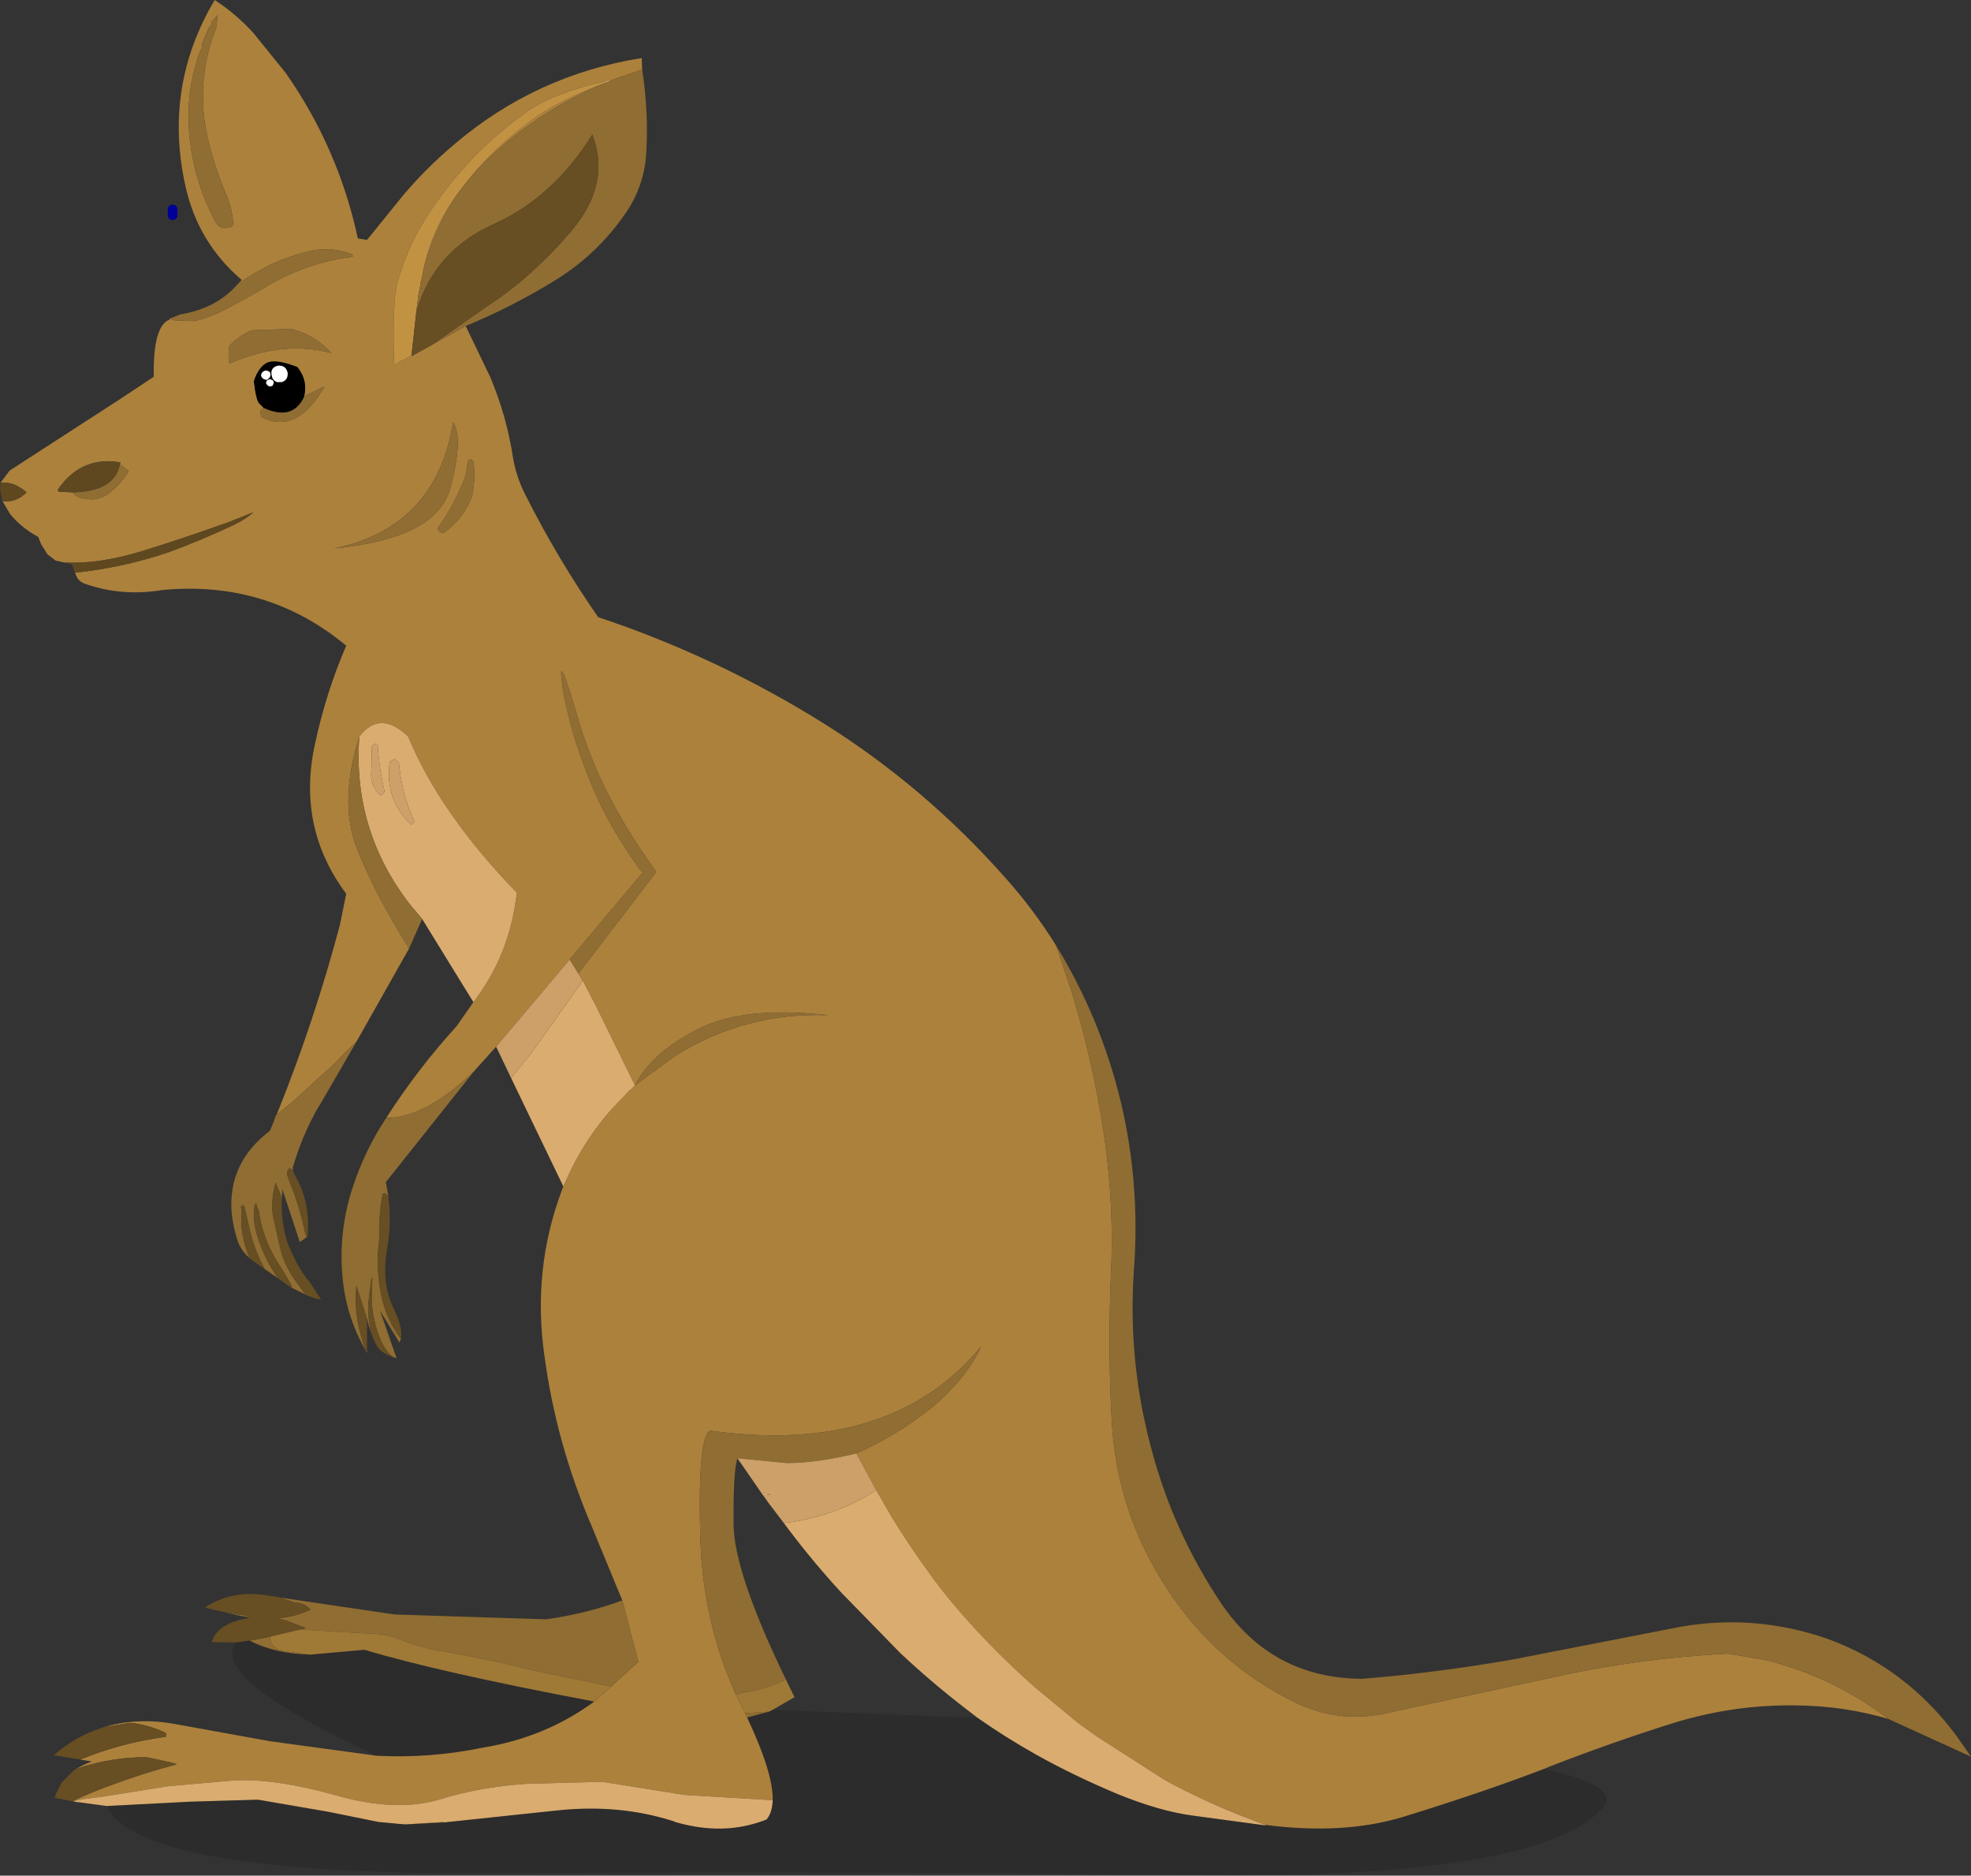 <?xml version="1.0" encoding="UTF-8" standalone="no"?>
<svg xmlns:xlink="http://www.w3.org/1999/xlink" height="193.9px" width="203.8px" xmlns="http://www.w3.org/2000/svg">
  <rect width="100%" height="100%" fill="#333333" stroke="none"/>
  <g transform="matrix(1.0, 0.0, 0.0, 1.0, 5.0, 154.15)">
    <path d="M17.5 -152.55 L17.45 -152.55 16.9 -151.9 16.85 -151.75 16.85 -151.6 16.6 -151.3 16.35 -150.75 15.9 -149.65 15.9 -149.5 15.9 -149.2 15.7 -148.9 Q14.4 -145.4 14.5 -141.6 14.65 -136.55 16.9 -131.95 L17.15 -131.45 Q17.65 -130.3 18.75 -130.65 19.15 -130.75 19.1 -131.15 19.0 -132.6 18.45 -133.9 17.35 -136.45 16.65 -139.2 15.2 -144.7 16.9 -150.0 L17.4 -151.4 17.4 -151.55 17.5 -152.55 M19.5 -124.7 L20.0 -125.2 Q15.5 -129.05 14.2 -134.8 11.85 -145.15 17.2 -154.15 19.35 -152.75 21.15 -150.8 L24.55 -146.6 Q30.0 -138.8 32.0 -129.5 L32.95 -129.35 36.8 -134.1 Q39.2 -136.9 42.0 -139.25 50.4 -146.4 61.35 -148.15 L61.4 -146.95 58.3 -145.9 57.55 -145.75 Q52.35 -144.55 49.7 -142.75 43.75 -138.6 39.7 -132.6 37.25 -129.1 36.1 -124.95 35.55 -122.95 35.75 -116.45 L37.55 -117.4 37.55 -117.35 37.6 -117.35 39.75 -118.55 43.15 -120.45 45.7 -115.15 Q47.4 -111.1 48.05 -106.8 48.4 -104.75 49.4 -102.85 52.65 -96.4 56.85 -90.35 69.15 -86.25 80.2 -79.35 90.7 -72.75 99.0 -63.35 101.9 -60.1 104.2 -56.4 L105.85 -51.5 Q108.05 -44.25 109.15 -36.85 110.25 -29.45 109.85 -21.9 109.55 -14.6 109.95 -7.3 110.45 2.05 115.55 9.9 120.7 17.9 129.15 21.95 133.2 23.85 137.65 23.1 L155.55 19.25 Q164.55 17.25 173.7 16.8 L177.75 17.5 Q184.7 19.3 190.25 23.55 185.7 22.2 180.7 22.15 174.3 22.05 168.1 23.95 161.85 25.9 155.15 28.5 L154.7 28.7 Q148.15 31.2 140.0 33.7 133.85 35.55 125.8 34.5 L122.95 33.4 Q119.2 31.9 115.5 29.9 L108.55 25.45 106.45 23.95 102.1 20.35 Q98.8 17.45 95.85 14.25 92.9 11.05 91.0 8.35 89.05 5.7 87.25 2.75 L85.6 -0.1 83.55 -3.9 Q87.65 -5.7 91.3 -8.6 94.9 -11.6 96.45 -14.95 87.1 -3.65 68.45 -6.25 67.15 -5.8 67.4 4.45 67.6 13.35 71.1 21.05 L71.8 22.45 72.05 22.95 72.25 23.4 Q74.95 29.1 74.9 31.95 L65.75 31.4 57.3 30.05 49.55 30.25 Q44.7 30.55 40.35 31.9 35.9 33.2 29.75 31.45 23.55 29.7 19.25 29.9 L12.4 30.5 6.15 31.5 5.85 31.55 3.55 31.85 2.55 32.05 2.5 32.05 Q4.3 31.2 6.2 30.5 9.65 29.2 13.25 28.25 L13.2 28.2 12.7 28.05 10.15 27.5 Q6.55 27.5 3.05 28.65 L2.55 28.95 Q3.35 28.35 4.5 27.95 L3.3 27.75 Q7.55 26.0 12.15 25.4 L12.2 25.25 12.2 25.1 12.05 24.95 Q10.35 24.15 8.45 23.95 L6.05 24.35 5.45 24.5 Q8.9 23.35 12.95 24.05 L22.9 25.85 33.9 27.35 Q39.45 27.65 45.0 26.5 51.4 25.45 56.45 21.75 L58.2 20.2 61.0 17.65 59.35 11.3 56.15 3.55 Q52.5 -5.0 51.3 -13.95 50.0 -22.95 53.15 -31.25 L53.25 -31.5 Q55.2 -36.1 58.3 -39.55 L59.45 -40.75 60.15 -41.5 60.15 -41.45 60.65 -41.95 56.7 -50.0 55.35 -52.6 55.25 -52.75 54.8 -53.5 62.85 -64.0 61.65 -65.75 Q56.8 -72.8 54.75 -79.95 52.65 -87.1 53.1 -83.7 53.2 -82.5 53.8 -80.1 54.35 -77.7 55.75 -74.05 57.15 -70.45 59.1 -67.35 61.0 -64.35 61.45 -63.95 L53.9 -54.95 46.3 -45.95 44.05 -43.45 Q38.95 -38.55 35.0 -38.6 L35.55 -38.25 34.95 -38.6 Q38.15 -43.6 42.2 -48.05 L43.95 -50.55 Q47.25 -54.85 48.2 -60.25 L48.45 -61.85 Q40.5 -70.05 37.2 -78.0 34.3 -80.8 32.15 -78.0 30.05 -71.35 31.85 -66.6 33.65 -61.9 37.3 -56.1 L31.85 -46.45 30.95 -45.6 29.7 -44.3 25.2 -40.2 23.6 -38.9 Q27.5 -48.55 30.15 -58.55 L30.8 -61.75 Q25.7 -68.6 27.55 -77.15 28.7 -82.55 30.8 -87.4 22.6 -94.2 11.75 -93.15 7.5 -92.45 3.65 -93.85 3.1 -94.1 2.9 -94.6 L2.75 -94.95 Q7.65 -95.45 12.4 -97.05 15.95 -98.35 19.3 -99.95 20.45 -100.5 21.2 -101.2 L18.85 -100.25 Q14.0 -98.5 9.6 -97.15 5.15 -95.8 1.65 -96.0 L0.75 -96.2 -0.1 -96.85 -0.75 -97.9 -1.05 -98.65 Q-2.75 -99.55 -3.95 -101.0 L-4.75 -102.35 Q-3.35 -102.15 -2.25 -103.25 -3.55 -104.4 -4.95 -104.25 L-4.0 -105.5 -2.0 -106.8 7.35 -112.85 10.9 -115.2 Q10.8 -120.4 12.5 -121.1 L12.8 -121.05 15.1 -120.95 Q16.5 -121.3 17.9 -121.95 20.75 -123.45 23.45 -125.05 27.3 -127.1 31.45 -127.6 L31.5 -127.65 31.5 -127.75 31.5 -127.8 31.45 -127.85 Q29.4 -128.65 27.3 -128.25 23.0 -127.3 19.5 -124.7 M38.6 -125.35 L38.8 -126.4 Q39.7 -130.5 42.15 -133.9 45.35 -138.35 49.8 -141.6 52.9 -143.9 57.65 -145.6 51.25 -143.0 46.0 -138.25 40.15 -132.9 38.6 -125.35 M18.7 -118.4 L18.7 -116.55 Q24.3 -119.0 29.25 -117.65 27.75 -119.4 25.15 -120.15 L21.0 -120.0 Q19.7 -119.4 18.7 -118.4 M2.55 -103.25 Q2.75 -102.8 3.5 -102.65 5.1 -102.25 6.25 -103.15 7.5 -104.1 8.3 -105.4 L8.2 -105.55 7.4 -106.15 7.45 -106.35 6.7 -106.45 Q3.25 -106.7 1.1 -103.7 L0.95 -103.45 1.15 -103.3 2.55 -103.25 M26.45 -113.2 Q26.85 -114.8 25.75 -116.2 23.7 -117.0 22.75 -116.7 21.8 -116.35 21.25 -114.75 21.5 -112.65 21.85 -112.4 L22.25 -112.0 21.9 -111.7 22.0 -111.05 Q25.7 -109.15 28.55 -114.2 L26.45 -113.2 M43.65 -106.65 L43.4 -106.55 43.35 -106.4 43.2 -105.15 Q42.1 -102.1 40.25 -99.55 40.35 -99.1 40.85 -99.05 42.95 -100.5 43.85 -102.95 L43.85 -103.15 Q44.2 -104.8 43.95 -106.45 L43.75 -106.65 43.65 -106.65 M41.85 -110.5 Q40.1 -99.65 29.55 -97.45 40.15 -98.5 41.55 -103.65 42.95 -108.85 41.85 -110.5 M60.65 -41.95 L64.75 -44.95 Q72.05 -49.55 80.7 -49.2 71.9 -50.2 67.15 -47.75 62.4 -45.35 60.65 -41.95 M53.8 -52.1 L53.85 -52.2 53.75 -52.05 53.8 -52.1 M40.9 34.25 L40.8 34.25 36.95 34.45 40.85 34.2 40.9 34.25 M29.2 33.2 L21.7 31.9 22.3 32.0 28.7 33.1 29.2 33.2" fill="#ac813c" fill-rule="evenodd" stroke="none"/>
    <path d="M6.05 32.55 L3.1 32.15 2.95 32.15 2.55 32.05 3.55 31.85 5.85 31.55 6.15 31.5 12.4 30.5 19.25 29.9 Q23.55 29.7 29.75 31.45 35.9 33.2 40.35 31.9 44.7 30.55 49.55 30.25 L57.3 30.05 65.75 31.4 74.9 31.95 Q74.85 33.2 74.3 33.9 L74.25 33.95 Q72.35 34.7 70.35 34.85 67.7 35.05 64.8 34.2 L64.6 34.1 64.4 34.05 Q58.95 32.35 52.7 33.0 L40.9 34.25 40.85 34.2 36.95 34.45 36.25 34.4 35.75 34.35 34.15 34.2 33.4 34.05 29.2 33.2 28.7 33.1 22.3 32.0 21.7 31.9 21.6 31.9 21.5 31.9 14.75 32.1 6.05 32.55 M53.25 -31.5 L47.85 -42.7 49.95 -45.3 55.25 -52.75 55.35 -52.6 56.7 -50.0 60.65 -41.95 60.15 -41.45 60.15 -41.5 59.45 -40.75 58.3 -39.55 Q55.2 -36.1 53.25 -31.5 M43.95 -50.55 L38.65 -59.15 37.35 -60.7 Q31.45 -68.35 32.15 -78.0 34.3 -80.8 37.2 -78.0 40.5 -70.05 48.45 -61.85 L48.2 -60.25 Q47.25 -54.85 43.95 -50.55 M57.65 -145.6 L57.55 -145.75 58.3 -145.9 58.45 -145.9 58.3 -145.9 57.65 -145.6 M33.45 -77.0 L33.4 -74.5 Q33.2 -72.95 34.35 -71.9 L34.75 -72.25 34.75 -72.4 Q34.2 -74.75 34.05 -77.15 L33.8 -77.25 33.6 -77.15 33.45 -77.0 M34.6 -74.75 L34.55 -74.7 34.6 -74.7 34.6 -74.75 M36.25 -75.3 L36.15 -75.4 35.8 -75.7 35.65 -75.6 35.3 -75.4 Q34.75 -71.55 37.5 -68.9 L37.65 -69.0 37.85 -69.2 37.75 -69.45 Q36.5 -72.25 36.25 -75.3 M73.7 0.15 L74.7 0.35 73.95 0.45 74.45 1.2 73.7 0.15 M76.05 3.3 Q81.25 2.7 85.6 -0.1 L87.25 2.75 Q89.05 5.7 91.0 8.35 92.9 11.05 95.85 14.25 98.8 17.45 102.1 20.35 L106.45 23.95 108.55 25.45 115.5 29.9 Q119.2 31.9 122.95 33.4 L125.8 34.5 125.8 34.55 118.4 33.55 Q114.9 33.1 110.4 31.25 105.9 29.35 102.15 27.25 98.95 25.45 96.1 23.45 L94.8 22.45 Q91.3 19.75 88.1 16.75 L82.0 10.5 Q79.15 7.4 76.65 4.1 L76.05 3.3" fill="#dbac6f" fill-rule="evenodd" stroke="none"/>
    <path d="M12.5 -121.1 L12.65 -121.25 12.8 -121.05 12.5 -121.1 M31.45 -127.85 L31.5 -127.8 31.5 -127.75 31.5 -127.65 31.45 -127.6 31.45 -127.85 M57.65 -145.6 Q52.9 -143.9 49.8 -141.6 45.35 -138.35 42.15 -133.9 39.7 -130.5 38.8 -126.4 L38.6 -125.35 38.5 -124.95 38.4 -124.3 38.3 -123.9 38.25 -123.55 38.1 -122.35 38.05 -121.95 37.55 -117.4 35.75 -116.45 Q35.55 -122.95 36.1 -124.95 37.25 -129.1 39.7 -132.6 43.75 -138.6 49.7 -142.75 52.35 -144.55 57.55 -145.75 L57.65 -145.6" fill="#c29243" fill-rule="evenodd" stroke="none"/>
    <path d="M17.5 -152.55 L17.4 -151.55 17.4 -151.4 16.9 -150.0 Q15.2 -144.7 16.65 -139.2 17.35 -136.45 18.45 -133.9 19.0 -132.6 19.1 -131.15 19.15 -130.75 18.75 -130.65 17.65 -130.3 17.15 -131.45 L16.9 -131.95 Q14.65 -136.55 14.5 -141.6 14.4 -145.4 15.7 -148.9 L15.9 -149.2 15.9 -149.5 15.9 -149.65 16.35 -150.75 16.6 -151.3 16.85 -151.6 16.85 -151.75 16.9 -151.9 17.45 -152.55 17.5 -152.55 M61.4 -146.95 Q62.1 -142.45 61.8 -138.0 61.55 -134.95 59.85 -132.35 56.9 -127.95 52.45 -125.2 48.0 -122.45 43.15 -120.45 L39.75 -118.55 45.45 -122.55 Q49.95 -125.45 54.1 -130.3 58.2 -135.15 56.25 -140.25 52.25 -133.8 46.1 -131.0 39.9 -128.25 38.05 -121.95 L38.1 -122.35 38.25 -123.55 38.3 -123.9 38.4 -124.3 38.5 -124.95 38.6 -125.35 Q40.15 -132.9 46.0 -138.25 51.25 -143.0 57.65 -145.6 L58.3 -145.9 58.45 -145.9 58.3 -145.9 61.4 -146.95 M104.2 -56.4 Q108.8 -48.9 110.9 -40.2 112.9 -31.75 112.25 -22.9 111.6 -13.7 113.95 -4.75 116.2 4.0 121.2 11.5 126.45 19.35 135.85 19.4 143.85 18.75 151.7 17.35 L167.6 14.25 Q176.05 12.45 184.2 15.35 192.15 18.35 197.3 25.3 L198.8 27.45 190.25 23.55 Q184.7 19.3 177.75 17.5 L173.7 16.8 Q164.55 17.25 155.55 19.25 L137.65 23.1 Q133.2 23.85 129.15 21.95 120.7 17.9 115.55 9.9 110.45 2.05 109.95 -7.3 109.55 -14.6 109.85 -21.9 110.25 -29.45 109.15 -36.85 108.05 -44.25 105.85 -51.5 L104.2 -56.4 M20.15 12.95 L18.15 12.5 20.65 12.9 20.75 12.95 20.3 12.95 20.15 12.95 M23.95 11.0 L35.8 12.75 51.45 13.25 Q55.5 12.7 59.35 11.3 L61.0 17.65 58.2 20.2 50.45 18.6 Q45.0 17.25 39.55 16.35 L37.15 15.65 Q35.0 14.65 32.65 14.7 L26.05 14.3 26.55 14.2 26.5 14.1 24.5 13.35 23.7 13.15 Q25.5 13.0 27.1 12.25 26.65 11.7 25.85 11.55 L25.15 11.45 25.15 11.4 23.95 11.0 M44.05 -43.45 L34.9 -31.95 35.15 -30.5 34.8 -30.8 34.6 -30.75 34.55 -30.6 Q34.2 -28.95 34.25 -27.1 L34.2 -25.9 Q33.85 -23.1 34.4 -20.35 34.9 -17.8 36.45 -15.75 L36.3 -15.35 34.3 -18.65 36.0 -13.75 35.65 -13.85 Q34.55 -14.7 33.95 -16.75 33.35 -18.8 33.45 -20.4 L33.5 -22.05 33.4 -22.0 33.1 -19.6 Q33.0 -18.0 33.35 -16.45 L33.1 -17.2 32.95 -17.9 32.95 -17.8 31.85 -21.25 Q31.6 -18.7 32.3 -16.15 L32.7 -14.8 Q32.75 -14.55 32.95 -14.45 L32.95 -14.3 Q30.75 -18.0 30.4 -22.3 30.0 -27.0 31.5 -31.5 32.75 -35.3 34.95 -38.6 L35.55 -38.25 35.0 -38.6 Q38.95 -38.55 44.05 -43.45 M38.65 -59.15 L37.3 -56.1 Q33.65 -61.9 31.85 -66.6 30.05 -71.35 32.15 -78.0 31.45 -68.35 37.35 -60.7 L38.65 -59.15 M31.85 -46.45 L28.2 -40.15 27.65 -39.25 27.5 -38.95 Q26.15 -36.4 25.35 -33.7 25.2 -33.35 25.35 -33.0 L25.3 -33.15 24.95 -33.4 Q24.5 -33.0 24.85 -32.25 L24.95 -31.95 Q26.0 -29.4 26.55 -26.7 L26.7 -26.25 26.0 -25.75 24.2 -31.2 24.15 -30.3 23.5 -31.9 Q22.95 -29.85 23.25 -28.35 L23.95 -25.2 Q24.35 -23.5 25.4 -21.95 L26.6 -20.3 26.95 -20.15 25.1 -21.05 25.2 -21.15 24.4 -22.55 23.55 -23.9 Q22.1 -26.35 21.75 -29.05 L21.7 -29.15 21.6 -29.3 21.6 -29.35 21.55 -29.65 21.4 -29.7 21.35 -29.7 Q21.1 -28.25 21.5 -26.75 22.2 -24.2 23.75 -22.0 L21.95 -23.25 22.35 -23.0 Q21.35 -24.85 20.85 -26.9 L20.25 -29.5 20.1 -29.55 20.0 -29.5 19.95 -29.45 19.9 -29.35 20.0 -29.05 19.95 -27.6 Q20.1 -25.8 20.8 -24.1 19.85 -24.9 19.5 -26.1 18.7 -28.7 19.0 -30.9 19.45 -34.6 22.9 -37.25 L23.25 -38.05 23.55 -38.9 23.6 -38.9 25.2 -40.2 29.7 -44.3 30.95 -45.6 31.85 -46.45 M12.65 -121.25 L13.65 -121.65 Q17.35 -122.25 19.5 -124.7 23.0 -127.3 27.3 -128.25 29.4 -128.65 31.45 -127.85 L31.45 -127.6 Q27.3 -127.1 23.45 -125.05 20.75 -123.45 17.9 -121.95 16.5 -121.3 15.1 -120.95 L12.8 -121.05 12.65 -121.25 M18.7 -118.4 Q19.7 -119.4 21.0 -120.0 L25.15 -120.15 Q27.75 -119.4 29.25 -117.65 24.3 -119.0 18.7 -116.55 L18.7 -118.4 M7.4 -106.15 L8.2 -105.55 8.3 -105.4 Q7.5 -104.1 6.25 -103.15 5.1 -102.25 3.5 -102.65 2.75 -102.8 2.55 -103.25 6.85 -103.35 7.4 -106.15 M26.45 -113.2 L28.55 -114.2 Q25.7 -109.15 22.0 -111.05 L21.9 -111.7 22.25 -112.0 Q25.25 -110.6 26.45 -113.15 L26.45 -113.2 M43.65 -106.65 L43.75 -106.65 43.95 -106.45 Q44.2 -104.8 43.85 -103.15 L43.85 -102.95 Q42.95 -100.5 40.85 -99.05 40.35 -99.1 40.25 -99.55 42.1 -102.1 43.2 -105.15 L43.35 -106.4 43.4 -106.55 43.65 -106.65 M41.85 -110.5 Q42.95 -108.85 41.55 -103.65 40.15 -98.5 29.55 -97.45 40.1 -99.65 41.85 -110.5 M53.9 -54.95 L61.45 -63.95 Q61.0 -64.35 59.1 -67.35 57.15 -70.45 55.75 -74.05 54.35 -77.7 53.8 -80.1 53.2 -82.5 53.1 -83.7 52.65 -87.1 54.75 -79.95 56.8 -72.8 61.65 -65.75 L62.85 -64.0 54.8 -53.5 53.9 -54.95 M60.65 -41.95 Q62.4 -45.35 67.15 -47.75 71.9 -50.2 80.7 -49.2 72.05 -49.55 64.75 -44.95 L60.65 -41.95 M83.55 -3.9 Q79.4 -2.9 76.35 -2.9 L71.25 -3.4 Q70.8 -1.95 70.85 3.45 70.9 8.4 76.25 19.45 L76.2 19.5 Q74.2 20.5 72.0 20.8 L71.1 21.05 Q67.6 13.35 67.4 4.45 67.15 -5.8 68.45 -6.25 87.1 -3.65 96.45 -14.95 94.9 -11.6 91.3 -8.6 87.65 -5.7 83.55 -3.9 M74.5 22.8 L72.25 23.4 72.05 22.95 74.5 22.8 M22.9 15.05 Q23.0 16.3 24.4 16.55 L27.05 16.9 Q23.4 16.8 20.8 15.45 L21.15 15.4 22.9 15.05" fill="#906d32" fill-rule="evenodd" stroke="none"/>
    <path d="M22.5 -115.85 Q22.0 -115.75 22.0 -115.3 L22.1 -115.1 Q22.35 -114.85 22.65 -114.9 L22.9 -115.15 Q23.15 -115.75 22.5 -115.85 M24.75 -115.55 Q24.6 -116.4 23.75 -116.35 22.9 -116.15 23.1 -115.3 23.2 -114.8 23.65 -114.65 L24.1 -114.65 Q24.75 -114.8 24.75 -115.55 M22.25 -112.0 L21.85 -112.4 Q21.5 -112.65 21.25 -114.75 21.8 -116.35 22.75 -116.7 23.7 -117.0 25.75 -116.2 26.85 -114.8 26.45 -113.2 L26.45 -113.15 Q25.25 -110.6 22.25 -112.0 M22.85 -114.2 L23.15 -114.25 Q23.55 -114.8 22.9 -114.95 L22.65 -114.85 Q22.3 -114.5 22.85 -114.2" fill="#000000" fill-rule="evenodd" stroke="none"/>
    <path d="M24.75 -115.55 Q24.75 -114.8 24.1 -114.65 L23.65 -114.65 Q23.2 -114.8 23.1 -115.3 22.9 -116.15 23.75 -116.35 24.6 -116.4 24.75 -115.55 M22.5 -115.85 Q23.15 -115.75 22.9 -115.15 L22.65 -114.9 Q22.35 -114.85 22.1 -115.1 L22.0 -115.3 Q22.0 -115.75 22.5 -115.85 M22.85 -114.2 Q22.3 -114.5 22.65 -114.85 L22.9 -114.95 Q23.55 -114.8 23.15 -114.25 L22.85 -114.2 M34.6 -74.75 L34.6 -74.7 34.55 -74.7 34.6 -74.75" fill="#ffffff" fill-rule="evenodd" stroke="none"/>
    <path d="M2.75 -94.95 L2.45 -95.8 1.65 -96.0 Q5.15 -95.8 9.6 -97.15 14.0 -98.5 18.85 -100.25 L21.2 -101.2 Q20.45 -100.5 19.3 -99.95 15.95 -98.35 12.4 -97.05 7.65 -95.45 2.75 -94.95 M-4.75 -102.35 L-5.0 -103.55 -4.95 -104.25 Q-3.55 -104.4 -2.25 -103.25 -3.35 -102.15 -4.75 -102.35 M7.4 -106.15 Q6.85 -103.35 2.55 -103.25 L1.15 -103.3 0.95 -103.45 1.1 -103.7 Q3.25 -106.7 6.7 -106.45 L7.45 -106.35 7.4 -106.15 M37.55 -117.4 L37.6 -117.35 37.55 -117.35 37.55 -117.4" fill="#5f4820" fill-rule="evenodd" stroke="none"/>
    <path d="M2.5 32.05 L2.4 32.05 0.65 31.7 0.75 31.4 1.35 30.15 2.55 28.95 3.05 28.65 Q6.55 27.5 10.15 27.5 L12.7 28.05 13.2 28.2 13.25 28.25 Q9.65 29.2 6.2 30.5 4.3 31.2 2.5 32.05 M3.3 27.75 L0.55 27.3 Q2.8 25.35 5.45 24.5 L6.05 24.35 8.45 23.95 Q10.35 24.15 12.05 24.95 L12.2 25.1 12.2 25.25 12.15 25.4 Q7.55 26.0 3.3 27.75 M19.4 15.65 L16.9 15.6 Q17.45 13.65 20.8 13.1 L20.15 12.95 20.3 12.95 20.75 12.95 20.65 12.9 18.15 12.5 16.2 12.05 Q18.95 10.15 22.8 10.8 L23.8 10.95 23.95 11.0 25.15 11.4 25.15 11.45 25.85 11.55 Q26.65 11.7 27.1 12.25 25.5 13.0 23.7 13.15 L24.5 13.35 26.5 14.1 26.55 14.2 26.05 14.3 22.9 15.05 21.15 15.4 20.8 15.45 20.75 15.45 19.4 15.65 M35.15 -30.5 Q35.5 -27.9 35.05 -25.15 34.4 -21.65 35.65 -19.0 36.7 -16.85 36.45 -15.75 34.9 -17.8 34.4 -20.35 33.85 -23.1 34.2 -25.9 L34.25 -27.1 Q34.2 -28.95 34.55 -30.6 L34.6 -30.75 34.8 -30.8 35.15 -30.5 M35.65 -13.85 Q34.95 -14.1 34.4 -14.5 33.9 -14.85 33.35 -16.45 33.0 -18.0 33.1 -19.6 L33.4 -22.0 33.5 -22.05 33.45 -20.4 Q33.35 -18.8 33.95 -16.75 34.55 -14.7 35.65 -13.85 M32.95 -17.8 L32.95 -14.45 Q32.75 -14.55 32.7 -14.8 L32.3 -16.15 Q31.6 -18.7 31.85 -21.25 L32.95 -17.8 M25.35 -33.0 L25.45 -32.75 Q27.15 -29.85 26.8 -26.3 L26.7 -26.25 26.55 -26.7 Q26.0 -29.4 24.95 -31.95 L24.85 -32.25 Q24.5 -33.0 24.95 -33.4 L25.3 -33.15 25.35 -33.0 M24.15 -30.3 Q24.0 -27.7 24.85 -25.35 L25.5 -23.95 Q26.1 -22.7 27.1 -21.5 L28.2 -19.8 28.0 -19.85 27.9 -19.85 27.8 -19.9 27.7 -19.9 26.95 -20.15 26.6 -20.3 25.4 -21.95 Q24.35 -23.5 23.95 -25.2 L23.25 -28.35 Q22.95 -29.85 23.5 -31.9 L24.15 -30.3 M25.1 -21.05 L23.95 -21.85 23.75 -22.0 Q22.2 -24.2 21.5 -26.75 21.1 -28.25 21.35 -29.7 L21.4 -29.7 21.55 -29.65 21.6 -29.35 21.6 -29.3 21.7 -29.15 21.75 -29.05 Q22.1 -26.35 23.55 -23.9 L24.4 -22.55 25.2 -21.15 25.1 -21.05 M21.95 -23.25 L21.3 -23.7 21.25 -23.75 21.15 -23.8 20.8 -24.1 Q20.1 -25.8 19.95 -27.6 L20.0 -29.05 19.9 -29.35 19.95 -29.45 20.0 -29.5 20.1 -29.55 20.25 -29.5 20.85 -26.9 Q21.35 -24.85 22.35 -23.0 L21.95 -23.25 M37.55 -117.4 L38.05 -121.95 Q39.9 -128.25 46.1 -131.0 52.25 -133.8 56.25 -140.25 58.2 -135.15 54.1 -130.3 49.95 -125.45 45.45 -122.55 L39.75 -118.55 37.6 -117.35 37.55 -117.4" fill="#674e23" fill-rule="evenodd" stroke="none"/>
    <path d="M47.85 -42.7 L46.3 -45.95 53.9 -54.95 54.8 -53.5 55.25 -52.75 49.95 -45.3 47.85 -42.7 M53.8 -52.1 L53.75 -52.05 53.85 -52.2 53.8 -52.1 M33.45 -77.0 L33.6 -77.15 33.8 -77.25 34.05 -77.15 Q34.2 -74.75 34.75 -72.4 L34.75 -72.25 34.35 -71.9 Q33.2 -72.95 33.4 -74.5 L33.45 -77.0 M36.25 -75.3 Q36.5 -72.25 37.75 -69.45 L37.85 -69.2 37.65 -69.0 37.5 -68.9 Q34.75 -71.55 35.3 -75.4 L35.65 -75.6 35.8 -75.7 36.15 -75.4 36.25 -75.3 M71.25 -3.4 L76.35 -2.9 Q79.4 -2.9 83.55 -3.9 L85.6 -0.1 Q81.25 2.7 76.05 3.3 L74.45 1.2 73.95 0.45 74.7 0.35 73.7 0.15 71.25 -3.4" fill="#cca068" fill-rule="evenodd" stroke="none"/>
    <path d="M154.7 28.7 Q162.8 30.55 160.65 32.85 153.85 40.15 118.15 39.7 82.4 39.25 46.6 39.5 10.75 39.75 6.35 33.1 L6.05 32.55 14.75 32.1 21.5 31.9 21.6 31.9 21.7 31.9 29.2 33.2 33.4 34.05 34.15 34.2 35.75 34.35 36.25 34.4 36.95 34.45 40.8 34.25 40.9 34.25 52.7 33.0 Q58.95 32.35 64.4 34.05 L64.6 34.1 64.8 34.2 Q67.7 35.05 70.35 34.85 72.35 34.7 74.25 33.95 L74.3 33.9 Q74.85 33.2 74.9 31.95 74.95 29.1 72.25 23.4 L74.5 22.8 74.9 22.6 96.1 23.45 Q98.95 25.45 102.15 27.25 105.9 29.35 110.4 31.25 114.9 33.1 118.4 33.55 L125.8 34.55 125.85 34.55 125.8 34.5 Q133.85 35.55 140.0 33.7 148.15 31.2 154.7 28.7 M33.9 27.35 Q17.6 19.75 19.15 16.15 L19.4 15.65 20.75 15.45 20.8 15.45 Q23.4 16.8 27.05 16.9 L32.7 16.4 Q40.3 18.7 56.45 21.75 51.4 25.45 45.0 26.5 39.45 27.65 33.9 27.35" fill="#000000" fill-opacity="0.141" fill-rule="evenodd" stroke="none"/>
    <path d="M125.8 34.5 L125.85 34.55 125.8 34.55 125.8 34.5" fill="#f4e2c3" fill-rule="evenodd" stroke="none"/>
    <path d="M71.1 21.05 L72.0 20.8 Q74.2 20.5 76.2 19.5 L76.25 19.45 77.15 21.3 74.9 22.6 74.5 22.8 72.05 22.95 71.8 22.45 71.1 21.05 M58.2 20.2 L56.45 21.75 Q40.3 18.7 32.7 16.4 L27.05 16.9 24.4 16.55 Q23.0 16.3 22.9 15.05 L26.05 14.3 32.65 14.7 Q35.0 14.65 37.15 15.65 L39.55 16.35 Q45.0 17.25 50.45 18.6 L58.2 20.2" fill="#9f7936" fill-rule="evenodd" stroke="none"/>
    <path d="M12.85 -131.9 L12.85 -132.5" fill="none" stroke="#000099" stroke-linecap="round" stroke-linejoin="round" stroke-width="1.0"/>
  </g>
</svg>
